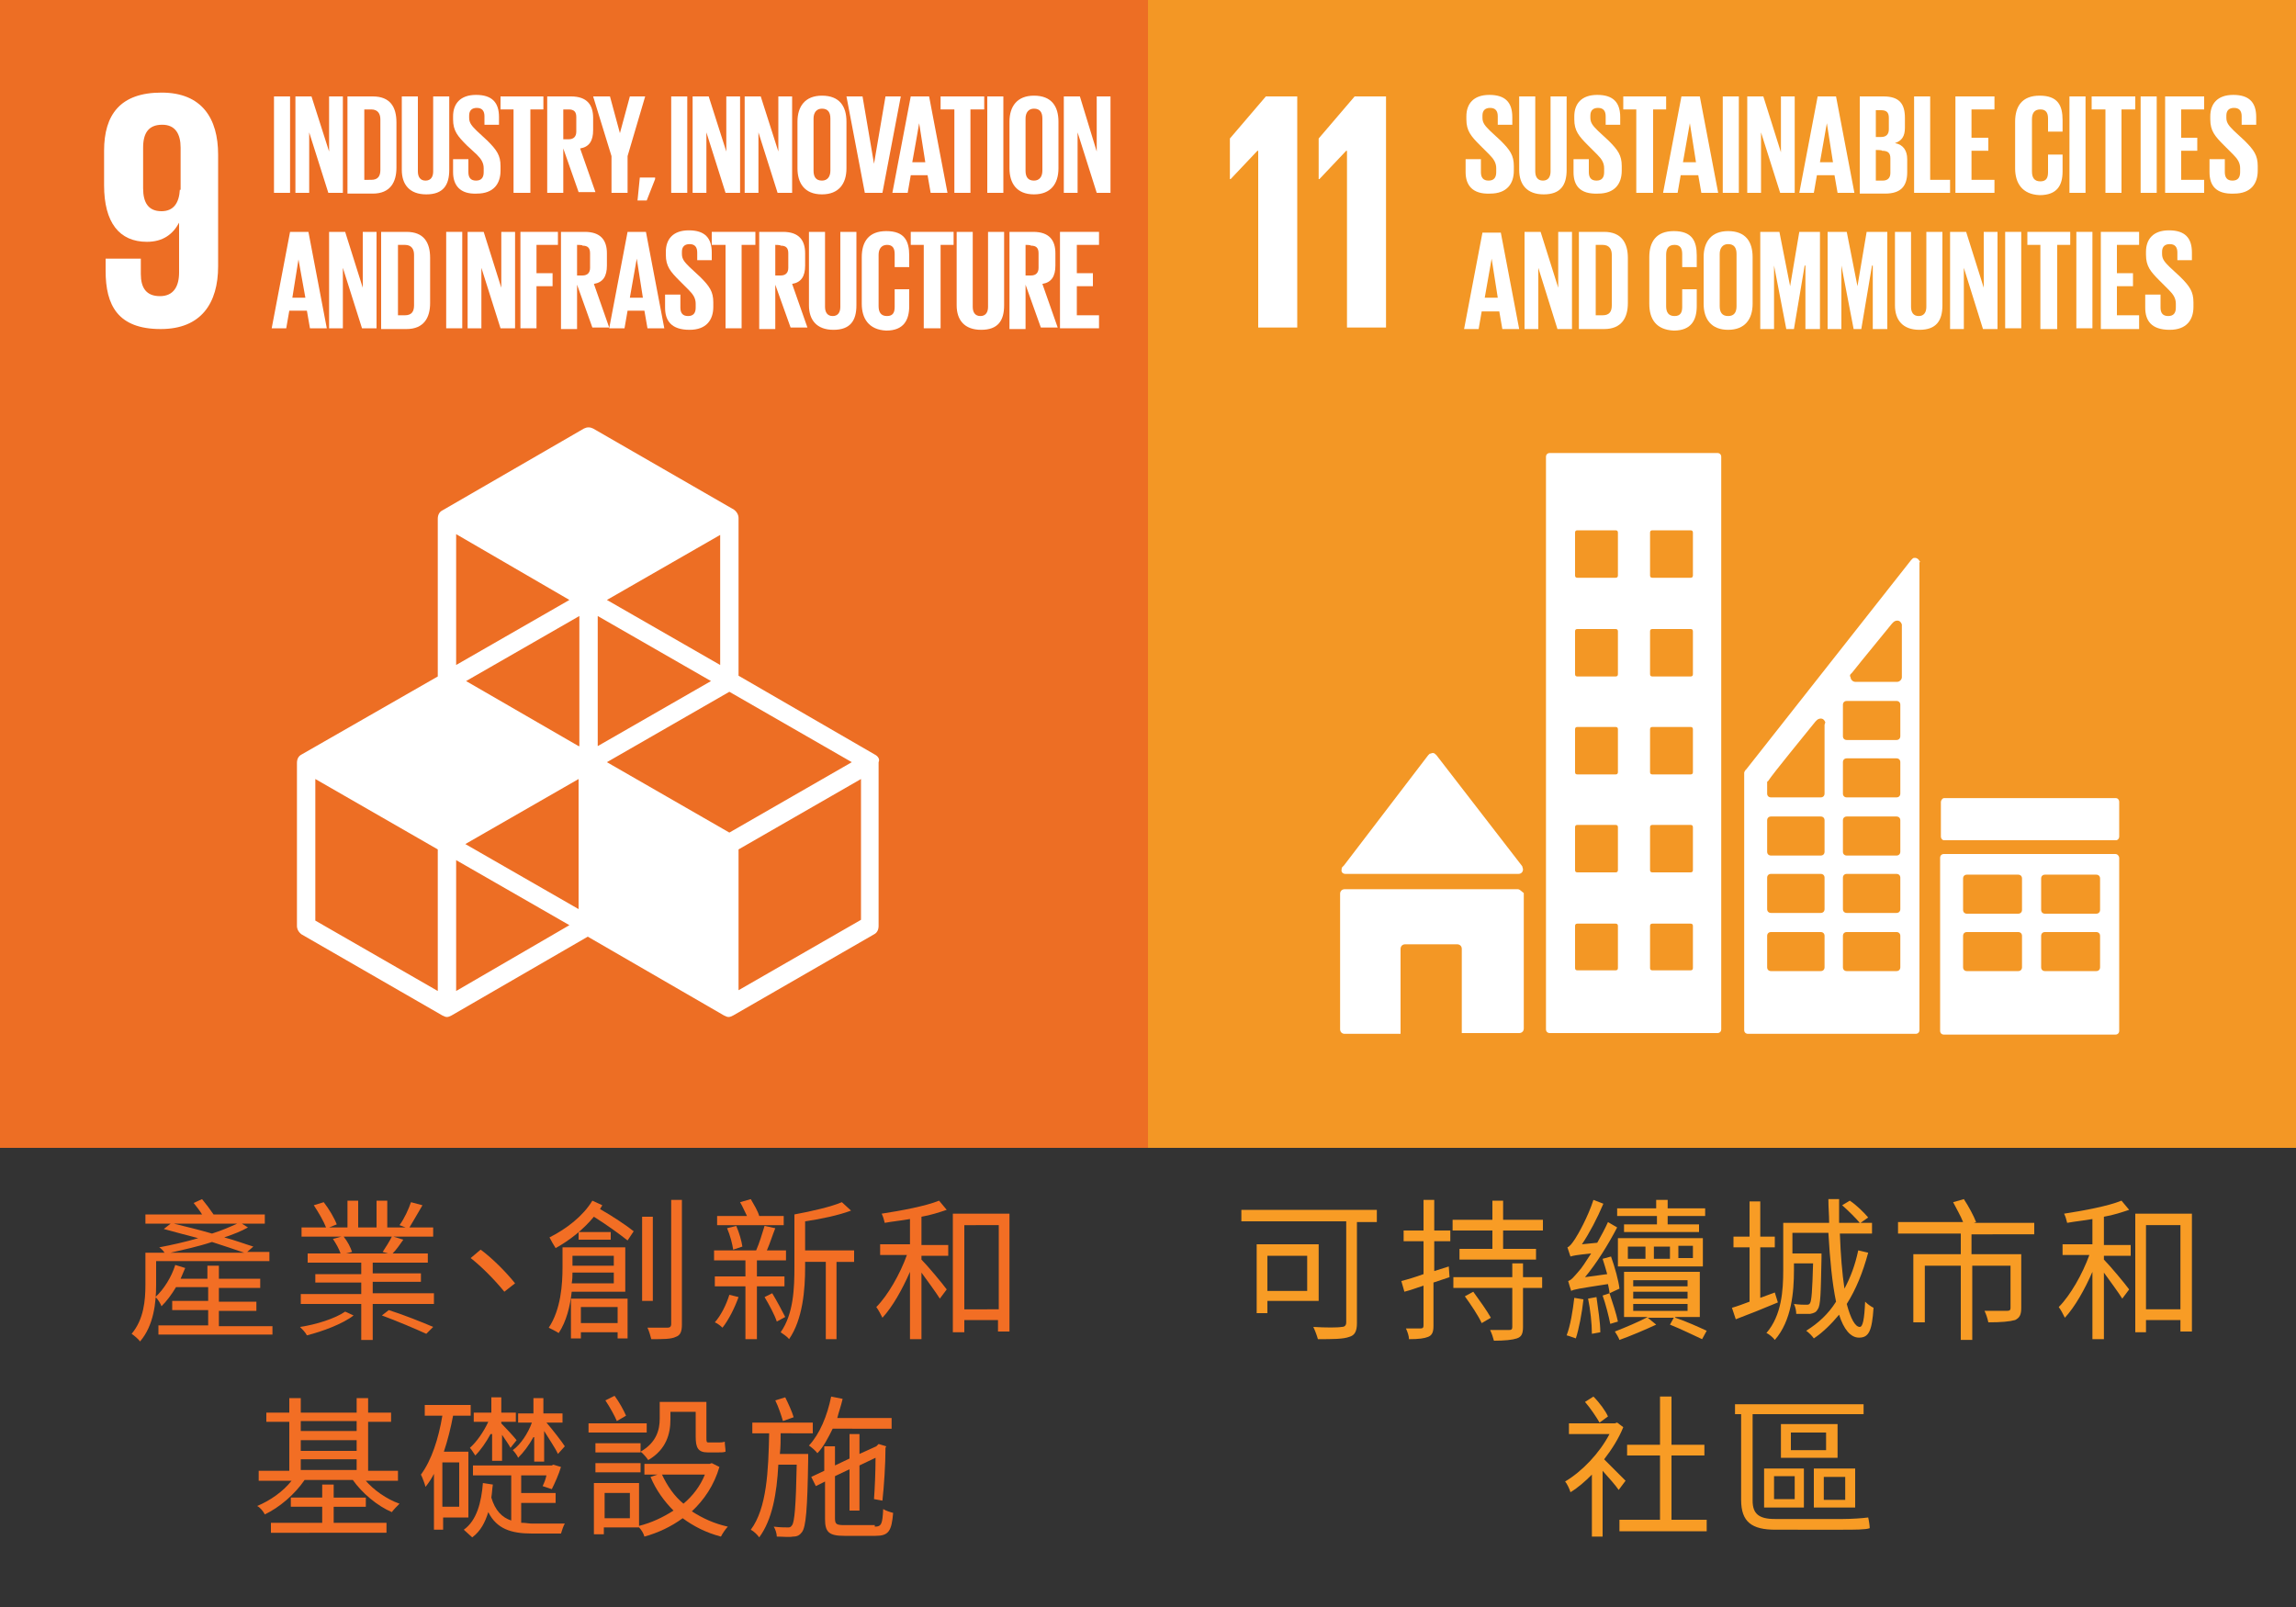 <?xml version="1.0" encoding="utf-8"?>
<!-- Generator: Adobe Illustrator 25.2.3, SVG Export Plug-In . SVG Version: 6.00 Build 0)  -->
<svg version="1.1" id="Layer_1" xmlns="http://www.w3.org/2000/svg" xmlns:xlink="http://www.w3.org/1999/xlink" x="0px" y="0px"
	 viewBox="0 0 300 210" style="enable-background:new 0 0 300 210;" xml:space="preserve">
<rect x="0" y="0" width="300" height="210" fill="#333333" stroke="none"/>
<style type="text/css">
	.st0{fill:#F39725;}
	.st1{fill:#FFFFFF;}
	.st2{fill:#ED6E24;}
	.st3{fill:#F89C25;}
	.st4{fill:#F26E24;}
</style>
<g>
	<rect x="150" y="0" class="st0" width="150" height="150"/>
	<path class="st1" d="M175.8,114.2h22.6c0.3,0,0.6-0.2,0.6-0.6c0-0.1-0.1-0.3-0.1-0.4l0,0l-11.2-14.5l-0.1-0.1
		c-0.1-0.1-0.2-0.2-0.4-0.2c-0.1,0-0.3,0.1-0.4,0.1l-0.1,0.1l-0.1,0.1l-11,14.4l-0.2,0.2c-0.1,0.1-0.1,0.2-0.1,0.3
		C175.2,114,175.5,114.2,175.8,114.2"/>
	<path class="st1" d="M198.3,116.2h-22.6c-0.3,0-0.6,0.2-0.6,0.6v17.7c0,0.3,0.2,0.6,0.6,0.6h7.3V124c0-0.3,0.2-0.6,0.6-0.6h6.8
		c0.3,0,0.6,0.2,0.6,0.6v11h7.5c0.3,0,0.6-0.2,0.6-0.6v-17.7C198.8,116.5,198.6,116.2,198.3,116.2"/>
	<path class="st1" d="M276.4,111.6H254c-0.3,0-0.5,0.2-0.5,0.5v22.6c0,0.3,0.2,0.5,0.5,0.5h22.4c0.3,0,0.5-0.2,0.5-0.5v-22.6
		C276.9,111.9,276.7,111.6,276.4,111.6 M264.2,126.4c0,0.3-0.2,0.5-0.5,0.5H257c-0.3,0-0.5-0.2-0.5-0.5v-4.1c0-0.3,0.2-0.5,0.5-0.5
		h6.7c0.3,0,0.5,0.2,0.5,0.5V126.4z M264.2,118.9c0,0.3-0.2,0.5-0.5,0.5H257c-0.3,0-0.5-0.2-0.5-0.5v-4.1c0-0.3,0.2-0.5,0.5-0.5h6.7
		c0.3,0,0.5,0.2,0.5,0.5V118.9z M274.4,126.4c0,0.3-0.2,0.5-0.5,0.5h-6.7c-0.3,0-0.5-0.2-0.5-0.5v-4.1c0-0.3,0.2-0.5,0.5-0.5h6.7
		c0.3,0,0.5,0.2,0.5,0.5V126.4z M274.4,118.9c0,0.3-0.2,0.5-0.5,0.5h-6.7c-0.3,0-0.5-0.2-0.5-0.5v-4.1c0-0.3,0.2-0.5,0.5-0.5h6.7
		c0.3,0,0.5,0.2,0.5,0.5V118.9z"/>
	<path class="st1" d="M224.4,59.2h-21.9c-0.3,0-0.5,0.2-0.5,0.5v74.8c0,0.3,0.2,0.5,0.5,0.5h21.9c0.3,0,0.5-0.2,0.5-0.5V59.7
		C224.9,59.4,224.7,59.2,224.4,59.2 M211.4,126.5c0,0.2-0.1,0.3-0.3,0.3h-5c-0.2,0-0.3-0.1-0.3-0.3V121c0-0.2,0.1-0.3,0.3-0.3h5
		c0.2,0,0.3,0.1,0.3,0.3V126.5z M211.4,113.7c0,0.2-0.1,0.3-0.3,0.3h-5c-0.2,0-0.3-0.1-0.3-0.3v-5.6c0-0.2,0.1-0.3,0.3-0.3h5
		c0.2,0,0.3,0.1,0.3,0.3V113.7z M211.4,100.9c0,0.2-0.1,0.3-0.3,0.3h-5c-0.2,0-0.3-0.1-0.3-0.3v-5.6c0-0.2,0.1-0.3,0.3-0.3h5
		c0.2,0,0.3,0.1,0.3,0.3V100.9z M211.4,88.1c0,0.2-0.1,0.3-0.3,0.3h-5c-0.2,0-0.3-0.1-0.3-0.3v-5.6c0-0.2,0.1-0.3,0.3-0.3h5
		c0.2,0,0.3,0.1,0.3,0.3V88.1z M211.4,75.2c0,0.2-0.1,0.3-0.3,0.3h-5c-0.2,0-0.3-0.1-0.3-0.3v-5.6c0-0.2,0.1-0.3,0.3-0.3h5
		c0.2,0,0.3,0.1,0.3,0.3V75.2z M221.2,126.5c0,0.2-0.1,0.3-0.3,0.3h-5c-0.2,0-0.3-0.1-0.3-0.3V121c0-0.2,0.1-0.3,0.3-0.3h5
		c0.2,0,0.3,0.1,0.3,0.3V126.5z M221.2,113.7c0,0.2-0.1,0.3-0.3,0.3h-5c-0.2,0-0.3-0.1-0.3-0.3v-5.6c0-0.2,0.1-0.3,0.3-0.3h5
		c0.2,0,0.3,0.1,0.3,0.3V113.7z M221.2,100.9c0,0.2-0.1,0.3-0.3,0.3h-5c-0.2,0-0.3-0.1-0.3-0.3v-5.6c0-0.2,0.1-0.3,0.3-0.3h5
		c0.2,0,0.3,0.1,0.3,0.3V100.9z M221.2,88.1c0,0.2-0.1,0.3-0.3,0.3h-5c-0.2,0-0.3-0.1-0.3-0.3v-5.6c0-0.2,0.1-0.3,0.3-0.3h5
		c0.2,0,0.3,0.1,0.3,0.3V88.1z M221.2,75.2c0,0.2-0.1,0.3-0.3,0.3h-5c-0.2,0-0.3-0.1-0.3-0.3v-5.6c0-0.2,0.1-0.3,0.3-0.3h5
		c0.2,0,0.3,0.1,0.3,0.3V75.2z"/>
	<path class="st1" d="M276.9,109.3c0,0.3-0.2,0.5-0.4,0.5H254c-0.2,0-0.4-0.2-0.4-0.5v-4.5c0-0.2,0.2-0.5,0.4-0.5h22.5
		c0.2,0,0.4,0.2,0.4,0.5V109.3z"/>
	<path class="st1" d="M250.8,73.3c-0.1-0.2-0.3-0.4-0.6-0.4c-0.1,0-0.2,0-0.3,0.1l0,0l-0.2,0.2l-21.5,27.3l-0.1,0.1
		c-0.1,0.1-0.2,0.3-0.2,0.4v33.6c0,0.3,0.2,0.5,0.5,0.5h21.9c0.3,0,0.5-0.2,0.5-0.5V73.5C250.9,73.4,250.9,73.4,250.8,73.3
		 M241.8,88.1l0.2-0.2c1.5-1.9,4-4.9,5.2-6.4l0.2-0.2c0.1-0.1,0.3-0.2,0.5-0.2c0.3,0,0.5,0.2,0.6,0.5v6.9c0,0.3-0.3,0.6-0.6,0.6
		h-5.5c-0.3,0-0.6-0.3-0.6-0.6C241.7,88.4,241.7,88.2,241.8,88.1 M238.4,126.4c0,0.3-0.2,0.5-0.5,0.5h-6.5c-0.3,0-0.5-0.2-0.5-0.5
		v-4.1c0-0.3,0.2-0.5,0.5-0.5h6.5c0.3,0,0.5,0.2,0.5,0.5V126.4z M238.4,118.8c0,0.3-0.2,0.5-0.5,0.5h-6.5c-0.3,0-0.5-0.2-0.5-0.5
		v-4.1c0-0.3,0.2-0.5,0.5-0.5h6.5c0.3,0,0.5,0.2,0.5,0.5V118.8z M238.4,111.3c0,0.3-0.2,0.5-0.5,0.5h-6.5c-0.3,0-0.5-0.2-0.5-0.5
		v-4.1c0-0.3,0.2-0.5,0.5-0.5h6.5c0.3,0,0.5,0.2,0.5,0.5V111.3z M238.4,94.7v9c0,0.3-0.2,0.5-0.5,0.5h-6.5c-0.3,0-0.5-0.2-0.5-0.5
		v-1.1c0-0.1,0-0.1,0-0.2c0,0,0,0,0-0.1c0,0,0,0,0-0.1c0,0,0-0.1,0.1-0.1c0.8-1.2,4.6-5.8,6.2-7.8l0.2-0.2c0.1-0.1,0.3-0.2,0.5-0.2
		c0.3,0,0.5,0.2,0.6,0.5L238.4,94.7L238.4,94.7z M248.3,126.4c0,0.3-0.2,0.5-0.5,0.5h-6.5c-0.3,0-0.5-0.2-0.5-0.5v-4.1
		c0-0.3,0.2-0.5,0.5-0.5h6.5c0.3,0,0.5,0.2,0.5,0.5V126.4z M248.3,118.8c0,0.3-0.2,0.5-0.5,0.5h-6.5c-0.3,0-0.5-0.2-0.5-0.5v-4.1
		c0-0.3,0.2-0.5,0.5-0.5h6.5c0.3,0,0.5,0.2,0.5,0.5V118.8z M248.3,111.3c0,0.3-0.2,0.5-0.5,0.5h-6.5c-0.3,0-0.5-0.2-0.5-0.5v-4.1
		c0-0.3,0.2-0.5,0.5-0.5h6.5c0.3,0,0.5,0.2,0.5,0.5V111.3z M248.3,103.7c0,0.3-0.2,0.5-0.5,0.5h-6.5c-0.3,0-0.5-0.2-0.5-0.5v-4.1
		c0-0.3,0.2-0.5,0.5-0.5h6.5c0.3,0,0.5,0.2,0.5,0.5V103.7z M248.3,96.2c0,0.3-0.2,0.5-0.5,0.5h-6.5c-0.3,0-0.5-0.2-0.5-0.5v-4.1
		c0-0.3,0.2-0.5,0.5-0.5h6.5c0.3,0,0.5,0.2,0.5,0.5V96.2z"/>
	<polygon class="st1" points="160.7,18.1 160.7,23.4 160.8,23.4 164.3,19.7 164.4,19.7 164.4,42.8 169.5,42.8 169.5,12.6 
		165.4,12.6 	"/>
	<polygon class="st1" points="172.3,18.1 172.3,23.4 172.4,23.4 175.9,19.7 176,19.7 176,42.8 181.1,42.8 181.1,12.6 177,12.6 	"/>
	<path class="st1" d="M191.5,22.5v-1.7h2v1.7c0,0.7,0.3,1.1,1,1.1s1-0.4,1-1.1V22c0-0.7-0.3-1.2-0.9-1.8l-1.2-1.2
		c-1.2-1.2-1.8-1.9-1.8-3.4v-0.4c0-1.6,0.9-2.8,3-2.8s3,1,3,2.9v1h-1.9v-1.1c0-0.7-0.3-1.1-1-1.1c-0.6,0-1,0.3-1,1v0.3
		c0,0.7,0.4,1.1,1,1.7l1.4,1.3c1.2,1.2,1.7,1.9,1.7,3.3v0.6c0,1.7-0.9,3-3.1,3C192.4,25.4,191.5,24.2,191.5,22.5"/>
	<path class="st1" d="M204.7,12.6v9.6c0,2-0.8,3.2-3,3.2s-3.2-1.3-3.2-3.2v-9.6h2.1v9.8c0,0.7,0.3,1.2,1,1.2s1-0.5,1-1.2v-9.8
		L204.7,12.6L204.7,12.6z"/>
	<path class="st1" d="M205.6,22.5v-1.7h2v1.7c0,0.7,0.3,1.1,1,1.1s1-0.4,1-1.1V22c0-0.7-0.3-1.2-0.9-1.8l-1.2-1.2
		c-1.2-1.2-1.8-1.9-1.8-3.4v-0.4c0-1.6,0.9-2.8,3-2.8s3,1,3,2.9v1h-1.9v-1.1c0-0.7-0.3-1.1-1-1.1c-0.6,0-1,0.3-1,1v0.3
		c0,0.7,0.4,1.1,1,1.7l1.4,1.3c1.2,1.2,1.7,1.9,1.7,3.3v0.6c0,1.7-0.9,3-3.1,3C206.4,25.4,205.6,24.2,205.6,22.5"/>
	<polygon class="st1" points="212.1,12.6 217.7,12.6 217.7,14.3 216,14.3 216,25.2 213.8,25.2 213.8,14.3 212.1,14.3 	"/>
	<path class="st1" d="M217.3,25.2l2.4-12.6h2.4l2.4,12.6h-2.2l-0.4-2.3h-2.3l-0.4,2.3H217.3z M219.9,21.2h1.7l-0.8-5.1l0,0
		L219.9,21.2z"/>
	<rect x="225.1" y="12.6" class="st1" width="2.1" height="12.6"/>
	<polygon class="st1" points="230.1,17.3 230.1,25.2 228.3,25.2 228.3,12.6 230.4,12.6 232.7,19.9 232.7,12.6 234.5,12.6 
		234.5,25.2 232.6,25.2 	"/>
	<path class="st1" d="M235.1,25.2l2.4-12.6h2.4l2.4,12.6h-2.2l-0.4-2.3h-2.3l-0.4,2.3H235.1z M237.8,21.2h1.7l-0.8-5.1l0,0
		L237.8,21.2z"/>
	<path class="st1" d="M243,12.6h3.1c2.1,0,2.8,1,2.8,2.8v1.3c0,1.1-0.4,1.7-1.3,2c1.1,0.2,1.6,1,1.6,2.1v1.7c0,1.8-0.8,2.8-2.9,2.8
		H243V12.6z M245.1,17.9h0.7c0.7,0,1-0.4,1-1v-1.5c0-0.7-0.3-1-1-1h-0.7V17.9L245.1,17.9z M245.1,19.6v4h0.9c0.7,0,1-0.4,1-1v-1.9
		c0-0.7-0.3-1-1.1-1C246,19.6,245.1,19.6,245.1,19.6z"/>
	<polygon class="st1" points="250.1,12.6 252.2,12.6 252.2,23.5 254.8,23.5 254.8,25.2 250.1,25.2 	"/>
	<polygon class="st1" points="255.5,12.6 260.6,12.6 260.6,14.3 257.6,14.3 257.6,18 259.8,18 259.8,19.7 257.6,19.7 257.6,23.5 
		260.6,23.5 260.6,25.2 255.5,25.2 	"/>
	<path class="st1" d="M263.3,22v-6.1c0-2,0.9-3.4,3.2-3.4c2.4,0,3,1.3,3,3.2v1.5h-1.9v-1.7c0-0.8-0.3-1.2-1-1.2
		c-0.8,0-1.1,0.5-1.1,1.3v6.8c0,0.8,0.3,1.3,1.1,1.3c0.8,0,1-0.5,1-1.2v-2.3h1.9v2.2c0,1.8-0.7,3.1-3,3.1
		C264.2,25.4,263.3,23.9,263.3,22"/>
	<rect x="270.4" y="12.6" class="st1" width="2.1" height="12.6"/>
	<polygon class="st1" points="273.3,12.6 279,12.6 279,14.3 277.2,14.3 277.2,25.2 275.1,25.2 275.1,14.3 273.3,14.3 	"/>
	<rect x="279.7" y="12.6" class="st1" width="2.1" height="12.6"/>
	<polygon class="st1" points="282.9,12.6 288,12.6 288,14.3 285,14.3 285,18 287.1,18 287.1,19.7 285,19.7 285,23.5 288,23.5 
		288,25.2 282.9,25.2 	"/>
	<path class="st1" d="M288.7,22.5v-1.7h2v1.7c0,0.7,0.3,1.1,1,1.1s1-0.4,1-1.1V22c0-0.7-0.3-1.2-0.9-1.8l-1.2-1.2
		c-1.2-1.2-1.8-1.9-1.8-3.4v-0.4c0-1.6,0.9-2.8,3-2.8s3,1,3,2.9v1h-1.9v-1.1c0-0.7-0.3-1.1-1-1.1c-0.6,0-1,0.3-1,1v0.3
		c0,0.7,0.4,1.1,1,1.7l1.4,1.3c1.2,1.2,1.7,1.9,1.7,3.3v0.6c0,1.7-0.9,3-3.1,3C289.5,25.4,288.7,24.2,288.7,22.5"/>
	<path class="st1" d="M191.3,43l2.4-12.6h2.4l2.4,12.6h-2.2l-0.4-2.3h-2.3l-0.4,2.3H191.3z M194,38.9h1.7l-0.8-5.1l0,0L194,38.9z"/>
	<polygon class="st1" points="201,35 201,43 199.2,43 199.2,30.3 201.3,30.3 203.6,37.6 203.6,30.3 205.4,30.3 205.4,43 203.5,43 	
		"/>
	<path class="st1" d="M212.7,33.7v5.9c0,1.9-0.8,3.4-3.1,3.4h-3.3V30.3h3.3C211.9,30.3,212.7,31.8,212.7,33.7 M209.4,41.2
		c0.9,0,1.2-0.5,1.2-1.3v-6.6c0-0.7-0.3-1.3-1.2-1.3h-0.9v9.2L209.4,41.2L209.4,41.2z"/>
	<path class="st1" d="M215.5,39.7v-6.1c0-2,0.9-3.4,3.2-3.4c2.4,0,3,1.3,3,3.2v1.5h-1.9v-1.7c0-0.8-0.3-1.2-1-1.2
		c-0.8,0-1.1,0.5-1.1,1.3V40c0,0.8,0.3,1.3,1.1,1.3s1-0.5,1-1.2v-2.3h1.9V40c0,1.8-0.7,3.2-3,3.2C216.4,43.1,215.5,41.7,215.5,39.7"
		/>
	<path class="st1" d="M222.6,39.7v-6.1c0-2,1-3.4,3.2-3.4c2.3,0,3.2,1.4,3.2,3.4v6.1c0,2-1,3.4-3.2,3.4
		C223.6,43.1,222.6,41.7,222.6,39.7 M226.9,40v-6.8c0-0.8-0.3-1.3-1.1-1.3c-0.7,0-1.1,0.5-1.1,1.3V40c0,0.8,0.3,1.3,1.1,1.3
		C226.6,41.3,226.9,40.8,226.9,40"/>
	<polygon class="st1" points="235.9,34.7 235.8,34.7 234.4,43 233.4,43 231.8,34.7 231.8,34.7 231.8,43 230,43 230,30.3 232.5,30.3 
		233.9,37.4 233.9,37.4 235.1,30.3 237.8,30.3 237.8,43 235.9,43 	"/>
	<polygon class="st1" points="244.7,34.7 244.6,34.7 243.2,43 242.2,43 240.6,34.7 240.6,34.7 240.6,43 238.8,43 238.8,30.3 
		241.3,30.3 242.7,37.4 242.7,37.4 243.9,30.3 246.6,30.3 246.6,43 244.7,43 	"/>
	<path class="st1" d="M253.8,30.3v9.6c0,2-0.8,3.2-3,3.2s-3.2-1.3-3.2-3.2v-9.6h2.1v9.8c0,0.7,0.3,1.2,1,1.2s1-0.5,1-1.2v-9.8
		L253.8,30.3L253.8,30.3z"/>
	<polygon class="st1" points="256.6,35 256.6,43 254.8,43 254.8,30.3 256.9,30.3 259.2,37.6 259.2,30.3 261,30.3 261,43 259.1,43 	
		"/>
	<rect x="262" y="30.3" class="st1" width="2.1" height="12.6"/>
	<polygon class="st1" points="264.9,30.3 270.5,30.3 270.5,32 268.8,32 268.8,43 266.6,43 266.6,32 264.9,32 	"/>
	<rect x="271.3" y="30.3" class="st1" width="2.1" height="12.6"/>
	<polygon class="st1" points="274.5,30.3 279.5,30.3 279.5,32 276.6,32 276.6,35.7 278.7,35.7 278.7,37.4 276.6,37.4 276.6,41.2 
		279.5,41.2 279.5,43 274.5,43 	"/>
	<path class="st1" d="M280.3,40.2v-1.7h2v1.7c0,0.7,0.3,1.1,1,1.1s1-0.4,1-1.1v-0.5c0-0.7-0.3-1.2-0.9-1.8l-1.2-1.2
		c-1.2-1.2-1.8-1.9-1.8-3.4v-0.4c0-1.6,0.9-2.8,3-2.8s3,1,3,2.9v1h-1.9v-1c0-0.7-0.3-1.1-1-1.1c-0.6,0-1,0.3-1,1v0.3
		c0,0.7,0.4,1.1,1,1.7l1.4,1.3c1.2,1.2,1.7,1.9,1.7,3.3v0.6c0,1.7-0.9,3-3.1,3C281.1,43.1,280.3,41.9,280.3,40.2"/>
</g>
<g>
	<rect y="0" class="st2" width="150" height="150"/>
	<path class="st1" d="M114.3,98.6L96.5,88.3V67.7c0-0.4-0.2-0.8-0.6-1.1L77.5,56c-0.4-0.2-0.8-0.2-1.2,0L57.8,66.7
		c-0.4,0.2-0.6,0.6-0.6,1.1v20.6L39.4,98.6c-0.4,0.2-0.6,0.6-0.6,1.1V121c0,0.4,0.2,0.8,0.6,1.1l18.4,10.6c0.2,0.1,0.4,0.2,0.6,0.2
		s0.4-0.1,0.6-0.2l17.8-10.3l17.8,10.3c0.2,0.1,0.4,0.2,0.6,0.2s0.4-0.1,0.6-0.2l18.4-10.6c0.4-0.2,0.6-0.6,0.6-1.1V99.6
		C115,99.2,114.7,98.8,114.3,98.6 M75.6,118.8l-14.8-8.5l14.8-8.5V118.8L75.6,118.8z M92.9,89l-14.8,8.5v-17L92.9,89z M75.6,97.5
		L60.9,89l14.8-8.5v17H75.6z M79.3,99.6l16-9.2l16,9.2l-16,9.2L79.3,99.6z M94.1,86.9l-14.8-8.5l14.8-8.5V86.9z M74.4,78.4
		l-14.8,8.5V69.8L74.4,78.4z M57.2,129.5l-16-9.2v-18.5l16,9.2V129.5L57.2,129.5z M59.6,129.5v-17.1l14.8,8.5L59.6,129.5z
		 M112.5,120.2l-16,9.2V111l16-9.2V120.2L112.5,120.2z"/>
	<path class="st1" d="M28.5,20.2c0-4.7-2.1-8.1-7.4-8.1c-5.4,0-7.5,2.9-7.5,7.6v4.5c0,4.9,2,7.4,5.6,7.4c2.1,0,3.4-1,4.2-2.5l0,0
		v6.5c0,1.8-0.7,3.1-2.5,3.1s-2.5-1.1-2.5-2.9v-2h-4.6v1.6c0,4.5,1.6,7.6,7.2,7.6c5.3,0,7.5-3.4,7.5-8.2V20.2L28.5,20.2z M23.5,24.8
		c-0.1,1.7-0.8,2.8-2.4,2.8c-1.7,0-2.4-1.1-2.4-3v-5.3c0-1.9,0.7-3,2.5-3c1.7,0,2.4,1.2,2.4,3v5.5H23.5z"/>
	<rect x="35.8" y="12.6" class="st1" width="2.1" height="12.6"/>
	<polygon class="st1" points="40.4,17.3 40.4,25.2 38.6,25.2 38.6,12.6 40.7,12.6 43,19.8 43,12.6 44.8,12.6 44.8,25.2 42.9,25.2 	
		"/>
	<path class="st1" d="M51.8,16v5.9c0,1.9-0.8,3.4-3.1,3.4h-3.3V12.6h3.3C51,12.6,51.8,14,51.8,16 M48.5,23.5c0.9,0,1.2-0.5,1.2-1.3
		v-6.6c0-0.7-0.3-1.3-1.2-1.3h-0.9v9.2H48.5L48.5,23.5z"/>
	<path class="st1" d="M58.7,12.6v9.6c0,2-0.8,3.2-3,3.2s-3.2-1.3-3.2-3.2v-9.6h2.1v9.8c0,0.7,0.3,1.2,1,1.2s1-0.5,1-1.2v-9.8
		C56.6,12.6,58.7,12.6,58.7,12.6z"/>
	<path class="st1" d="M59.2,22.5v-1.7h2v1.7c0,0.7,0.3,1.1,1,1.1s1-0.4,1-1.1V22c0-0.7-0.3-1.2-0.9-1.8L61,19
		c-1.2-1.2-1.8-1.9-1.8-3.4v-0.4c0-1.6,0.9-2.8,3-2.8c2.1,0,3,1,3,2.9v1h-1.9v-1.1c0-0.7-0.3-1.1-1-1.1c-0.6,0-1,0.3-1,1v0.3
		c0,0.7,0.4,1.1,1,1.7l1.4,1.3c1.2,1.2,1.7,1.9,1.7,3.3v0.6c0,1.7-0.9,3-3.1,3C60.1,25.4,59.2,24.2,59.2,22.5"/>
	<polygon class="st1" points="65.4,12.6 71,12.6 71,14.3 69.3,14.3 69.3,25.2 67.1,25.2 67.1,14.3 65.4,14.3 	"/>
	<path class="st1" d="M73.6,19.4v5.8h-2.1V12.6h3.1c2.1,0,2.9,1.1,2.9,2.8V17c0,1.4-0.5,2.2-1.7,2.4l2,5.7h-2.2L73.6,19.4z
		 M73.6,14.3v3.9h0.7c0.7,0,1-0.4,1-1v-1.9c0-0.7-0.3-1-1-1C74.3,14.3,73.6,14.3,73.6,14.3z"/>
	<polygon class="st1" points="82,20.4 82,25.2 79.9,25.2 79.9,20.4 77.5,12.6 79.7,12.6 81,17.4 81,17.4 82.3,12.6 84.3,12.6 	"/>
	<polygon class="st1" points="85.6,23.4 84.5,26.2 83.3,26.2 83.6,23.2 85.6,23.2 	"/>
	<rect x="87.7" y="12.6" class="st1" width="2.1" height="12.6"/>
	<polygon class="st1" points="92.3,17.3 92.3,25.2 90.5,25.2 90.5,12.6 92.6,12.6 94.9,19.8 94.9,12.6 96.7,12.6 96.7,25.2 
		94.8,25.2 	"/>
	<polygon class="st1" points="99.1,17.3 99.1,25.2 97.3,25.2 97.3,12.6 99.4,12.6 101.7,19.8 101.7,12.6 103.5,12.6 103.5,25.2 
		101.6,25.2 	"/>
	<path class="st1" d="M104.2,22v-6.1c0-2,1-3.4,3.2-3.4c2.3,0,3.2,1.4,3.2,3.4V22c0,2-1,3.4-3.2,3.4C105.1,25.4,104.2,23.9,104.2,22
		 M108.5,22.3v-6.8c0-0.8-0.3-1.3-1.1-1.3c-0.7,0-1.1,0.5-1.1,1.3v6.8c0,0.8,0.3,1.3,1.1,1.3C108.1,23.6,108.5,23.1,108.5,22.3"/>
	<polygon class="st1" points="117.7,12.6 115.3,25.2 113,25.2 110.6,12.6 112.7,12.6 114.2,21.4 114.2,21.4 115.7,12.6 	"/>
	<path class="st1" d="M116.6,25.2l2.4-12.6h2.4l2.4,12.6h-2.2l-0.4-2.3H119l-0.4,2.3H116.6z M119.2,21.2h1.7l-0.8-5.1l0,0
		C120.1,16.2,119.2,21.2,119.2,21.2z"/>
	<polygon class="st1" points="122.9,12.6 128.6,12.6 128.6,14.3 126.8,14.3 126.8,25.2 124.7,25.2 124.7,14.3 122.9,14.3 	"/>
	<rect x="129" y="12.6" class="st1" width="2.1" height="12.6"/>
	<path class="st1" d="M131.9,22v-6.1c0-2,1-3.4,3.2-3.4c2.3,0,3.2,1.4,3.2,3.4V22c0,2-1,3.4-3.2,3.4C132.8,25.4,131.9,23.9,131.9,22
		 M136.2,22.3v-6.8c0-0.8-0.3-1.3-1.1-1.3c-0.7,0-1.1,0.5-1.1,1.3v6.8c0,0.8,0.3,1.3,1.1,1.3C135.8,23.6,136.2,23.1,136.2,22.3"/>
	<polygon class="st1" points="140.8,17.3 140.8,25.2 139,25.2 139,12.6 141.1,12.6 143.3,19.8 143.3,12.6 145.1,12.6 145.1,25.2 
		143.3,25.2 	"/>
	<path class="st1" d="M35.5,42.9l2.4-12.6h2.4l2.4,12.6h-2.2l-0.4-2.3h-2.3l-0.4,2.3H35.5z M38.2,38.9h1.7l-0.9-5l0,0L38.2,38.9z"/>
	<polygon class="st1" points="44.8,35 44.8,42.9 43,42.9 43,30.3 45.1,30.3 47.4,37.6 47.4,30.3 49.2,30.3 49.2,42.9 47.3,42.9 	"/>
	<path class="st1" d="M56.2,33.7v5.9c0,1.9-0.8,3.4-3.1,3.4h-3.3V30.3h3.3C55.4,30.3,56.2,31.7,56.2,33.7 M52.9,41.2
		c0.9,0,1.2-0.5,1.2-1.3v-6.6c0-0.7-0.3-1.3-1.2-1.3H52v9.2L52.9,41.2L52.9,41.2z"/>
	<rect x="58.3" y="30.3" class="st1" width="2.1" height="12.6"/>
	<polygon class="st1" points="62.9,35 62.9,42.9 61.1,42.9 61.1,30.3 63.2,30.3 65.5,37.6 65.5,30.3 67.3,30.3 67.3,42.9 65.4,42.9 
			"/>
	<polygon class="st1" points="68,30.3 72.9,30.3 72.9,32 70.1,32 70.1,35.7 72.2,35.7 72.2,37.4 70.1,37.4 70.1,42.9 68,42.9 	"/>
	<path class="st1" d="M75.4,37.2V43h-2.1V30.3h3.1c2.1,0,2.9,1.1,2.9,2.8v1.6c0,1.4-0.5,2.2-1.7,2.4l2,5.7h-2.2L75.4,37.2L75.4,37.2
		z M75.4,32v4h0.7c0.7,0,1-0.4,1-1v-1.9c0-0.7-0.3-1-1-1C76.2,32,75.4,32,75.4,32z"/>
	<path class="st1" d="M79.6,42.9L82,30.3h2.4l2.4,12.6h-2.2l-0.4-2.3H82l-0.4,2.3H79.6z M82.3,38.9H84l-0.8-5.1l0,0L82.3,38.9z"/>
	<path class="st1" d="M86.9,40.2v-1.7h2v1.7c0,0.7,0.3,1.1,1,1.1s1-0.4,1-1.1v-0.5c0-0.7-0.3-1.2-0.9-1.8l-1.2-1.2
		c-1.2-1.2-1.8-1.9-1.8-3.4v-0.4c0-1.6,0.9-2.8,3-2.8s3,1,3,2.9v1h-1.9v-1c0-0.7-0.3-1.1-1-1.1c-0.6,0-1,0.3-1,1v0.3
		c0,0.7,0.4,1.1,1,1.7l1.4,1.3c1.2,1.2,1.7,1.9,1.7,3.3v0.6c0,1.7-0.9,3-3.1,3C87.7,43.1,86.9,41.9,86.9,40.2"/>
	<polygon class="st1" points="93,30.3 98.7,30.3 98.7,32 96.9,32 96.9,42.9 94.8,42.9 94.8,32 93,32 	"/>
	<path class="st1" d="M101.3,37.2V43h-2.1V30.3h3.1c2.1,0,2.9,1.1,2.9,2.8v1.6c0,1.4-0.5,2.2-1.7,2.4l2,5.7h-2.2L101.3,37.2
		L101.3,37.2z M101.3,32v4h0.7c0.7,0,1-0.4,1-1v-1.9c0-0.7-0.3-1-1-1C102,32,101.3,32,101.3,32z"/>
	<path class="st1" d="M111.9,30.3v9.6c0,2-0.8,3.2-3,3.2s-3.2-1.3-3.2-3.2v-9.6h2.1v9.8c0,0.7,0.3,1.2,1,1.2s1-0.5,1-1.2v-9.8
		C110,30.3,111.9,30.3,111.9,30.3z"/>
	<path class="st1" d="M112.6,39.7v-6.1c0-2,0.9-3.4,3.2-3.4c2.4,0,3,1.3,3,3.2v1.5h-1.9v-1.7c0-0.8-0.3-1.2-1-1.2s-1.1,0.5-1.1,1.3
		V40c0,0.8,0.3,1.3,1.1,1.3s1-0.5,1-1.2v-2.3h1.9V40c0,1.8-0.7,3.2-3,3.2C113.5,43.1,112.6,41.6,112.6,39.7"/>
	<polygon class="st1" points="119,30.3 124.6,30.3 124.6,32 122.9,32 122.9,42.9 120.7,42.9 120.7,32 119,32 	"/>
	<path class="st1" d="M131.2,30.3v9.6c0,2-0.8,3.2-3,3.2s-3.2-1.3-3.2-3.2v-9.6h2.1v9.8c0,0.7,0.3,1.2,1,1.2c0.7,0,1-0.5,1-1.2v-9.8
		L131.2,30.3L131.2,30.3z"/>
	<path class="st1" d="M134,37.2V43h-2.1V30.3h3.1c2.1,0,2.9,1.1,2.9,2.8v1.6c0,1.4-0.5,2.2-1.7,2.4l2,5.7H136L134,37.2L134,37.2z
		 M134,32v4h0.7c0.7,0,1-0.4,1-1v-1.9c0-0.7-0.3-1-1-1C134.7,32,134,32,134,32z"/>
	<polygon class="st1" points="138.5,30.3 143.6,30.3 143.6,32 140.7,32 140.7,35.7 142.8,35.7 142.8,37.4 140.7,37.4 140.7,41.2 
		143.6,41.2 143.6,42.9 138.5,42.9 	"/>
</g>
<g>
	<path class="st3" d="M179.8,159.7h-2.5v13.2c0,1.1-0.3,1.6-1,1.8c-0.8,0.3-2.2,0.3-4.1,0.3c-0.1-0.4-0.4-1.2-0.6-1.6
		c1.6,0.1,3.2,0.1,3.7,0c0.4,0,0.6-0.2,0.6-0.6v-13.2h-13.7v-1.5h17.7V159.7z M165.6,170v1.6h-1.4v-9h8.1v7.4H165.6z M165.6,164.1
		v4.6h5.2v-4.6H165.6z"/>
	<path class="st3" d="M189.4,166.9l-2.1,0.7v5.7c0,0.8-0.2,1.2-0.7,1.4c-0.5,0.2-1.2,0.3-2.5,0.3c0-0.4-0.2-1-0.4-1.4
		c0.9,0,1.6,0,1.9,0c0.3,0,0.4-0.1,0.4-0.4V168c-0.9,0.3-1.7,0.6-2.5,0.8l-0.4-1.4c0.8-0.2,1.8-0.5,2.9-0.9v-4.3h-2.6v-1.4h2.6v-4
		h1.4v4h2.1v1.4h-2.1v3.9l1.9-0.6L189.4,166.9z M201.6,159.4v1.4h-5.2v2.4h4.3v1.4h-10v-1.4h4.3v-2.4h-5.2v-1.4h5.2v-2.5h1.4v2.5
		H201.6z M199,166.9h2.5v1.4H199v5.1c0,0.9-0.2,1.3-0.8,1.5c-0.6,0.2-1.6,0.3-3,0.3c-0.1-0.4-0.3-1-0.5-1.4c1.1,0,2.2,0,2.5,0
		c0.3,0,0.4-0.1,0.4-0.4v-5.1h-7.7v-1.4h7.7v-1.8h1.4V166.9z M192.5,168.8c0.8,1.1,1.8,2.5,2.3,3.4l-1.2,0.7
		c-0.4-0.9-1.4-2.4-2.2-3.5L192.5,168.8z"/>
	<path class="st3" d="M206.9,169.8c-0.2,1.8-0.6,3.9-1,5.1c-0.3-0.1-0.8-0.3-1.2-0.4c0.5-1.3,0.8-3.2,1-4.9L206.9,169.8z M210.3,169
		c0-0.3-0.1-0.7-0.2-1.2c-3.9,0.6-4.5,0.7-4.8,0.9c-0.1-0.3-0.3-0.9-0.4-1.3c0.4-0.1,0.8-0.6,1.4-1.3c0.3-0.3,0.9-1.2,1.6-2.3
		c-2,0.2-2.4,0.3-2.7,0.4c-0.1-0.3-0.3-0.9-0.4-1.2c0.3-0.1,0.6-0.5,1-1.1c0.4-0.6,1.7-2.9,2.4-5.1l1.3,0.5
		c-0.8,1.9-1.8,3.8-2.8,5.3l2-0.2c0.5-0.9,1-1.8,1.4-2.7l1.2,0.7c-1.2,2.3-2.7,4.7-4.2,6.5l2.9-0.4c-0.2-0.7-0.4-1.4-0.6-2l1.1-0.3
		c0.5,1.4,1,3.2,1.1,4.2L210.3,169z M208.6,169.5c0.2,1.5,0.5,3.3,0.5,4.6l-1.1,0.2c0-1.3-0.2-3.2-0.5-4.6L208.6,169.5z M210.3,169
		c0.4,1.2,0.9,2.7,1.1,3.7l-1,0.3c-0.2-1-0.6-2.6-1-3.7L210.3,169z M218.9,172.2c1.5,0.5,3,1.2,4.1,1.7l-0.6,1.1
		c-1.1-0.5-2.7-1.3-4.2-1.9l0.5-0.9h-3.4l1.1,0.9c-1.5,0.7-3.4,1.5-4.8,2c-0.1-0.3-0.4-0.8-0.6-1.1c1.3-0.5,3.2-1.3,4.3-1.9h-3.1
		v-5.9h9.9v5.9H218.9z M216.4,158.9h-5.1v-1h5.1v-1.1h1.5v1.1h4.9v1h-4.9v1.1h4.1v1h-9.8v-1h4.3V158.9z M211.4,161.8h11.1v3.7h-11.1
		V161.8z M212.7,164.5h2.3v-1.6h-2.3V164.5z M213.4,168.1h7.1v-0.8h-7.1V168.1z M213.4,169.7h7.1v-0.9h-7.1V169.7z M213.4,171.3h7.1
		v-0.9h-7.1V171.3z M218.2,164.5v-1.6h-2.1v1.6H218.2z M221.2,162.8h-1.9v1.6h1.9V162.8z"/>
	<path class="st3" d="M232.3,170.2c-1.9,0.8-3.9,1.6-5.5,2.2l-0.5-1.5c0.7-0.2,1.5-0.5,2.3-0.8V163h-2.1v-1.4h2.1V157h1.4v4.6h1.9
		v1.4H230v6.6l1.9-0.7L232.3,170.2z M244.1,163.7c-0.7,2.6-1.6,4.8-2.8,6.7c0.5,1.9,1.1,3,1.7,3c0.4,0,0.6-1,0.7-3.3
		c0.3,0.3,0.7,0.6,1.1,0.8c-0.2,3-0.6,3.9-1.9,3.9c-1.1,0-2-1.1-2.6-3c-1,1.2-2.1,2.3-3.3,3.1c-0.2-0.3-0.7-0.8-1-1
		c1.6-1,2.9-2.2,3.9-3.8c-0.5-2.4-0.8-5.5-1-9h-4.7v2.7h3.8c0,0,0,0.4,0,0.6c-0.1,4.6-0.1,6.2-0.5,6.7c-0.2,0.4-0.5,0.5-1,0.6
		c-0.4,0-1.1,0-1.8,0c0-0.4-0.1-0.9-0.3-1.3c0.7,0.1,1.3,0.1,1.6,0.1c0.2,0,0.4,0,0.5-0.2c0.2-0.3,0.3-1.6,0.4-5.2h-2.5v0.9
		c0,2.8-0.3,6.6-2.5,9.1c-0.2-0.3-0.8-0.8-1.1-0.9c2-2.3,2.2-5.6,2.2-8.2v-6.2h6c0-1-0.1-2-0.1-3.1h1.4c0,1,0,2.1,0,3.1h2.7
		c-0.5-0.6-1.5-1.6-2.3-2.3l1-0.6c0.9,0.6,1.9,1.6,2.4,2.2l-1,0.7h1.5v1.4h-4.2c0.1,2.8,0.3,5.2,0.6,7.2c0.8-1.5,1.4-3.1,1.8-5
		L244.1,163.7z"/>
	<path class="st3" d="M257.6,161.2v2.7h6.5v7c0,0.9-0.2,1.3-0.8,1.6c-0.7,0.2-1.8,0.3-3.5,0.3c-0.1-0.5-0.3-1.1-0.5-1.5
		c1.4,0,2.6,0,2.9,0c0.4,0,0.5-0.1,0.5-0.4v-5.5h-5v9.7h-1.5v-9.7h-4.7v7.4h-1.5v-8.9h6.2v-2.7H248v-1.5h8.5
		c-0.3-0.8-0.9-1.8-1.3-2.6l1.4-0.4c0.6,0.9,1.3,2.2,1.6,3l-0.3,0.1h7.9v1.5H257.6z"/>
	<path class="st3" d="M274.9,162.7h3.5v1.4h-3.5v0.5c0.8,0.8,2.8,3.2,3.3,3.9l-0.9,1.2c-0.5-0.8-1.6-2.3-2.4-3.4v8.7h-1.5v-8.8
		c-1,2.3-2.3,4.6-3.6,6c-0.2-0.4-0.5-1-0.8-1.4c1.5-1.5,3.1-4.3,4-6.8h-3.5v-1.4h3.9v-3.3c-1.1,0.2-2.2,0.3-3.3,0.5
		c-0.1-0.4-0.2-0.8-0.4-1.2c2.6-0.4,5.8-1,7.5-1.7l1,1.2c-0.9,0.3-2.1,0.7-3.3,0.9V162.7z M286.4,158.7V174h-1.5v-1.5h-4.5v1.6H279
		v-15.5H286.4z M284.9,171.1v-11h-4.5v11H284.9z"/>
	<path class="st3" d="M211.5,194.7c-0.4-0.6-1.3-1.6-2.1-2.5v8.6H208v-8.1c-0.9,0.9-1.8,1.7-2.8,2.3c-0.1-0.4-0.5-1.2-0.7-1.4
		c2.2-1.3,4.5-3.7,5.8-6.2h-5.3V186h6l0.3-0.1l0.8,0.6c-0.6,1.5-1.5,2.9-2.5,4.2c0.8,0.8,2.3,2.3,2.8,2.8L211.5,194.7z M209,185.9
		c-0.4-0.7-1.2-1.9-1.9-2.7l1.1-0.7c0.8,0.8,1.6,1.9,1.9,2.6L209,185.9z M223,198.6v1.5h-11.4v-1.5h5.3v-8.4h-4.3v-1.4h4.3v-6.3h1.5
		v6.3h4.3v1.4h-4.3v8.4H223z"/>
	<path class="st3" d="M240.8,198.5c1.1,0,2.6-0.1,3.3-0.2c0.1,0.4,0.2,1.1,0.2,1.4c-0.5,0.2-2,0.2-3.6,0.2H232c-3.1,0-4.5-1-4.5-3.9
		v-11.2h-0.8v-1.3h16.8v1.3h-14.5v11.3c0,1.7,0.8,2.4,2.9,2.4H240.8z M230.5,191.9h5.2v5.1h-5.2V191.9z M231.8,195.9h2.7v-3h-2.7
		V195.9z M240.1,190.5h-7.4v-4.4h7.4V190.5z M238.6,187.2h-4.6v2.3h4.6V187.2z M242.4,197h-5.4v-5.1h5.4V197z M241.1,193h-2.8v3h2.8
		V193z"/>
</g>
<g>
	<path class="st4" d="M20.4,164.9v3c0,2.3-0.3,5.3-2.1,7.4c-0.2-0.3-0.8-0.8-1.1-1c1.6-1.9,1.8-4.4,1.8-6.4v-4.2h2.5
		c-0.2-0.3-0.5-0.6-0.7-0.7c1.6-0.3,3.4-0.7,5.1-1.2c-1.5-0.4-3.1-0.8-4.5-1.2l0.9-0.7H19v-1.2h7.4c-0.3-0.5-0.7-1-1.1-1.5l1.1-0.5
		c0.5,0.6,1.1,1.4,1.5,2h6.7v1.2h-3l0.8,0.5c-0.9,0.5-1.9,0.9-3.1,1.3c1.5,0.4,2.8,0.9,3.8,1.2l-0.8,0.7h2.9v1.2H20.4z M35.6,173.2
		v1.2H20.7v-1.2h6.5v-2h-4.7V170h4.7v-1.8h-4.2c-0.6,1-1.2,1.8-1.9,2.5c-0.1-0.3-0.5-1-0.8-1.2c1.1-1,2.1-2.6,2.6-4.2l1.3,0.4
		c-0.2,0.5-0.4,0.9-0.6,1.4h3.5v-1.7h1.5v1.7h5.4v1.2h-5.4v1.8h4.9v1.2h-4.9v2H35.6z M31.9,163.7c-1.2-0.4-2.6-0.9-4.2-1.4
		c-1.8,0.6-3.7,1-5.4,1.4H31.9z M22.7,159.9c1.6,0.4,3.3,0.8,5,1.3c1.3-0.4,2.4-0.9,3.3-1.3H22.7z"/>
	<path class="st4" d="M46.2,171.9c-1.4,1.1-4.1,2.1-6.1,2.6c-0.2-0.4-0.6-0.8-0.9-1.1c2.1-0.3,4.6-1.1,5.9-2L46.2,171.9z
		 M56.7,169.1v1.3h-8v4.7h-1.5v-4.7h-7.9v-1.3h7.9v-1.5h-6v-1.1h6V165h-7v-1.2h4.3c-0.2-0.6-0.6-1.3-1-1.9l1.1-0.3h-5.2v-1.2h3.2
		c-0.3-0.8-1-2-1.6-2.9l1.3-0.4c0.7,0.9,1.4,2.1,1.7,2.9l-1,0.4h2.4v-3.5h1.4v3.5h2.4v-3.5h1.4v3.5H53l-0.8-0.3
		c0.6-0.8,1.2-2.1,1.5-3l1.5,0.4c-0.6,1-1.2,2.1-1.7,2.9h3.1v1.2h-5.2l1.3,0.4c-0.5,0.7-0.9,1.3-1.4,1.8h4.6v1.2h-7.2v1.4h6.3v1.1
		h-6.3v1.5H56.7z M44.9,161.6c0.5,0.6,0.9,1.4,1.1,2l-0.8,0.2h5.5l-0.7-0.2c0.4-0.6,0.9-1.4,1.2-2H44.9z M50.8,171.2
		c1.9,0.6,4.4,1.6,5.8,2.2l-0.9,0.9c-1.3-0.6-3.9-1.7-5.8-2.4L50.8,171.2z"/>
	<path class="st4" d="M67.3,167.7l-1.4,1.1c-1.3-1.6-3-3.3-4.4-4.4l1.3-1.1C64.3,164.4,66.1,166.2,67.3,167.7z"/>
	<path class="st4" d="M74.7,168.8c-0.2,1.9-0.7,3.9-1.7,5.4c-0.3-0.2-0.9-0.5-1.3-0.7c1.6-2.4,1.8-5.7,1.8-7.9V163h8.2v5.8H74.7z
		 M78.7,157.5c-0.1,0.2-0.2,0.3-0.3,0.5c1.6,0.9,3.4,2.1,4.4,2.9l-0.8,1.2c-1-0.8-2.8-2.1-4.4-3.1c-1.4,1.7-3.2,3.1-5,4.1
		c-0.2-0.3-0.6-1-0.8-1.4c2.2-1.1,4.4-2.8,5.6-4.8L78.7,157.5z M74.6,169.7h7.4v5.2h-1.3v-0.8h-4.8v0.8h-1.3V169.7z M80.2,167.7
		v-1.4h-5.4c0,0.4,0,0.9-0.1,1.4H80.2z M74.8,164.1v1.3h5.4v-1.3H74.8z M79.8,161v1h-4.2v-1H79.8z M75.9,170.8v2.1h4.8v-2.1H75.9z
		 M85.3,170h-1.4v-11h1.4V170z M89.1,156.9v16.2c0,0.9-0.2,1.4-0.8,1.6c-0.6,0.3-1.6,0.3-3.2,0.3c-0.1-0.4-0.3-1.1-0.5-1.5
		c1.2,0,2.3,0,2.6,0c0.3,0,0.5-0.1,0.5-0.5v-16.2H89.1z"/>
	<path class="st4" d="M96.5,169.5c-0.5,1.4-1.3,3-2.1,4c-0.2-0.2-0.7-0.6-1-0.7c0.8-0.9,1.5-2.3,1.9-3.6L96.5,169.5z M98.9,168.1
		v6.9h-1.5v-6.9h-4v-1.3h4v-2.1h-4.1v-1.3h5.5c0.4-0.9,0.8-2.2,1.1-3.2l1.4,0.3c-0.4,1-0.7,2-1.1,2.9h2.5v1.3h-3.8v2.1h3.6v1.3H98.9
		z M102.5,160.1h-8.8v-1.2h3.9c-0.3-0.6-0.6-1.3-0.9-1.8l1.4-0.4c0.4,0.7,0.9,1.5,1.1,2.2h3.2V160.1z M95.8,163.3
		c-0.1-0.7-0.4-1.9-0.8-2.8l1.2-0.3c0.4,0.9,0.7,2,0.8,2.7L95.8,163.3z M100.9,169c0.6,1,1.3,2.3,1.7,3.1l-1.1,0.6
		c-0.3-0.9-1-2.2-1.6-3.2L100.9,169z M111.5,164.9h-2.2V175h-1.4v-10.1h-2.7v0.7c0,2.9-0.3,6.8-2.1,9.4c-0.2-0.3-0.8-0.7-1.1-0.9
		c1.7-2.4,1.8-5.8,1.8-8.5v-6.9c2.2-0.4,4.8-1,6.2-1.6l1.2,1.1c-1.6,0.6-3.9,1.1-6,1.4v3.8h6.4V164.9z"/>
	<path class="st4" d="M120.4,162.7h3.5v1.4h-3.5v0.5c0.8,0.8,2.8,3.2,3.3,3.9l-0.9,1.2c-0.5-0.8-1.6-2.3-2.4-3.4v8.7h-1.5v-8.8
		c-1,2.3-2.3,4.6-3.6,6c-0.2-0.4-0.5-1-0.8-1.4c1.5-1.5,3.1-4.3,4-6.8H115v-1.4h3.9v-3.3c-1.1,0.2-2.2,0.3-3.3,0.5
		c-0.1-0.4-0.2-0.8-0.4-1.2c2.6-0.4,5.8-1,7.5-1.7l1,1.2c-0.9,0.3-2.1,0.7-3.3,0.9V162.7z M131.9,158.7V174h-1.5v-1.5H126v1.6h-1.5
		v-15.5H131.9z M130.5,171.1v-11H126v11H130.5z"/>
	<path class="st4" d="M47.7,193.4c1.1,1.3,2.8,2.5,4.5,3.1c-0.3,0.3-0.8,0.8-1,1.1c-1.9-0.8-3.9-2.5-5.1-4.2h-6.3
		c-1.3,1.9-3.3,3.6-5.2,4.5c-0.2-0.4-0.6-0.9-1-1.1c1.7-0.7,3.4-1.9,4.5-3.3h-4.3v-1.3h4v-6.4h-3v-1.2h3v-1.9h1.5v1.9h7.3v-1.9h1.5
		v1.9h3v1.2h-3v6.4H52v1.3H47.7z M43.6,199h6.9v1.3H35.4V199h6.7v-2.1h-4.1v-1.2h4.1V194h1.5v1.7h4.2v1.2h-4.2V199z M39.3,185.7v1.3
		h7.3v-1.3H39.3z M39.3,189.6h7.3v-1.4h-7.3V189.6z M39.3,192.1h7.3v-1.4h-7.3V192.1z"/>
	<path class="st4" d="M57.9,198.3v1.6h-1.2v-7.3c-0.3,0.6-0.7,1.2-1.1,1.7c-0.1-0.4-0.4-1.2-0.6-1.6c1.4-1.9,2.3-4.7,2.8-7.7h-2.3
		v-1.4h6v1.4h-2.3c-0.3,1.6-0.7,3.2-1.2,4.7h3.2v8.6H57.9z M60,191.1h-2.2v5.8H60V191.1z M68.3,199c0.4,0,0.8,0.1,1.3,0.1
		c0.5,0,3.5,0,4.2,0c-0.2,0.3-0.4,1-0.5,1.3h-3.8c-2.7,0-4.6-0.6-5.7-2.8c-0.4,1.3-1,2.5-2.1,3.3l-1.1-1c1.7-1.2,2.3-3.6,2.5-6.1
		l1.3,0.2c-0.1,0.6-0.1,1.1-0.2,1.7c0.5,1.7,1.4,2.6,2.6,3v-5.9h-5v-1.3h10.3l0.2-0.1l1,0.3c-0.3,1-0.8,2.1-1.2,2.9l-1.2-0.4
		c0.2-0.4,0.4-0.9,0.5-1.4h-3.3v2.3h4.5v1.3h-4.5V199z M64.1,187.4c-0.6,1.1-1.3,2.1-2,2.8c-0.2-0.3-0.5-0.8-0.7-1
		c0.9-0.8,1.8-2.1,2.4-3.4h-1.9v-1.2h2.3v-2h1.3v2h1.9v1.2h-1.9v0.2c0.4,0.4,1.7,1.8,2,2.2l-0.8,1c-0.2-0.4-0.7-1.1-1.1-1.7v3.4
		h-1.3V187.4z M69.7,187.8c-0.6,1.1-1.3,2-2,2.7c-0.1-0.3-0.5-0.8-0.7-1c1-0.7,2-2.2,2.5-3.6h-1.8v-1.2h2v-2H71v2h2.5v1.2h-2.1
		c0.7,0.8,2.1,2.6,2.4,3.1l-0.9,1c-0.3-0.7-1.2-2-1.8-3v4h-1.3V187.8z"/>
	<path class="st4" d="M84.5,187.2h-7.6V186h7.6V187.2z M94,191.7c-0.7,2.4-2,4.3-3.6,5.8c1.4,0.9,2.9,1.6,4.7,2
		c-0.3,0.3-0.7,0.9-0.9,1.3c-1.9-0.5-3.5-1.3-5-2.4c-1.5,1.1-3.2,1.9-5,2.4c-0.1-0.4-0.4-0.9-0.7-1.2h-4.6v0.9h-1.3v-6.7h5.9v5.6
		c1.6-0.4,3.1-1.1,4.5-2c-1.2-1.2-2.3-2.7-3-4.4l0.9-0.3h-1.7v-1.4h8.5l0.3-0.1L94,191.7z M83.7,188.6v1.2h-5.9v-1.2H83.7z
		 M77.8,191.2h5.9v1.2h-5.9V191.2z M82.3,195.1h-3.3v3.3h3.3V195.1z M80.6,185.7c-0.3-0.7-0.9-1.8-1.5-2.7l1.2-0.6
		c0.6,0.8,1.2,1.9,1.5,2.6L80.6,185.7z M87.6,185.5c0,1.8-0.5,3.9-2.9,5.3c-0.2-0.3-0.7-0.9-1-1.1c2.1-1.2,2.5-2.9,2.5-4.3v-2.2h6.1
		v4.6c0,0.6,0,0.7,0.3,0.7h1.2c0.3,0,0.6,0,0.9-0.1c0,0.4,0.1,0.9,0.1,1.3c-0.2,0.1-0.6,0.1-1,0.1h-1.3c-1.3,0-1.6-0.6-1.6-2.1v-3.2
		h-3.3V185.5z M86.5,192.7c0.7,1.5,1.6,2.8,2.8,3.8c1.2-1,2.2-2.3,2.8-3.8H86.5z"/>
	<path class="st4" d="M105.6,190c0,0,0,0.5,0,0.7c-0.1,6.6-0.3,8.8-0.8,9.5c-0.3,0.4-0.6,0.6-1.2,0.6c-0.5,0.1-1.3,0-2.1,0
		c0-0.4-0.2-1-0.4-1.3c0.8,0.1,1.5,0.1,1.8,0.1c0.3,0,0.4,0,0.6-0.3c0.3-0.4,0.5-2.4,0.6-7.9h-2.4c-0.2,3.8-0.8,7.2-2.5,9.5
		c-0.2-0.3-0.7-0.8-1.1-1c2.1-2.8,2.3-7.7,2.4-12.6h-2.2v-1.4h7.9v1.4H102c0,0.9,0,1.8-0.1,2.7H105.6z M102.3,185.7
		c-0.2-0.7-0.6-1.9-1-2.7l1.3-0.4c0.4,0.8,0.9,1.9,1.1,2.6L102.3,185.7z M108.8,186.7c-0.6,1.2-1.2,2.4-2,3.2
		c-0.2-0.3-0.8-0.8-1.1-1c1.4-1.5,2.4-3.9,2.9-6.4l1.5,0.3c-0.2,0.9-0.5,1.7-0.7,2.5h7.1v1.4H108.8z M114.3,199.5
		c0.9,0,1-0.4,1.1-2.3c0.3,0.2,0.9,0.4,1.3,0.5c-0.2,2.4-0.6,3-2.3,3h-4.1c-2,0-2.5-0.5-2.5-2.2v-4.9l-1.2,0.6L106,193l1.7-0.8V189
		h1.4v2.5l1.9-0.9v-3.2h1.3v2.6l2.2-1l0.3-0.3l1,0.3l-0.1,0.2c0,2.2-0.2,5.1-0.4,6.9l-1.1-0.2c0.1-1.4,0.2-3.5,0.2-5.4l-2.1,1v5.9
		H111v-5.4l-1.9,0.9v5.5c0,0.8,0.2,0.9,1.3,0.9H114.3z"/>
</g>
</svg>
